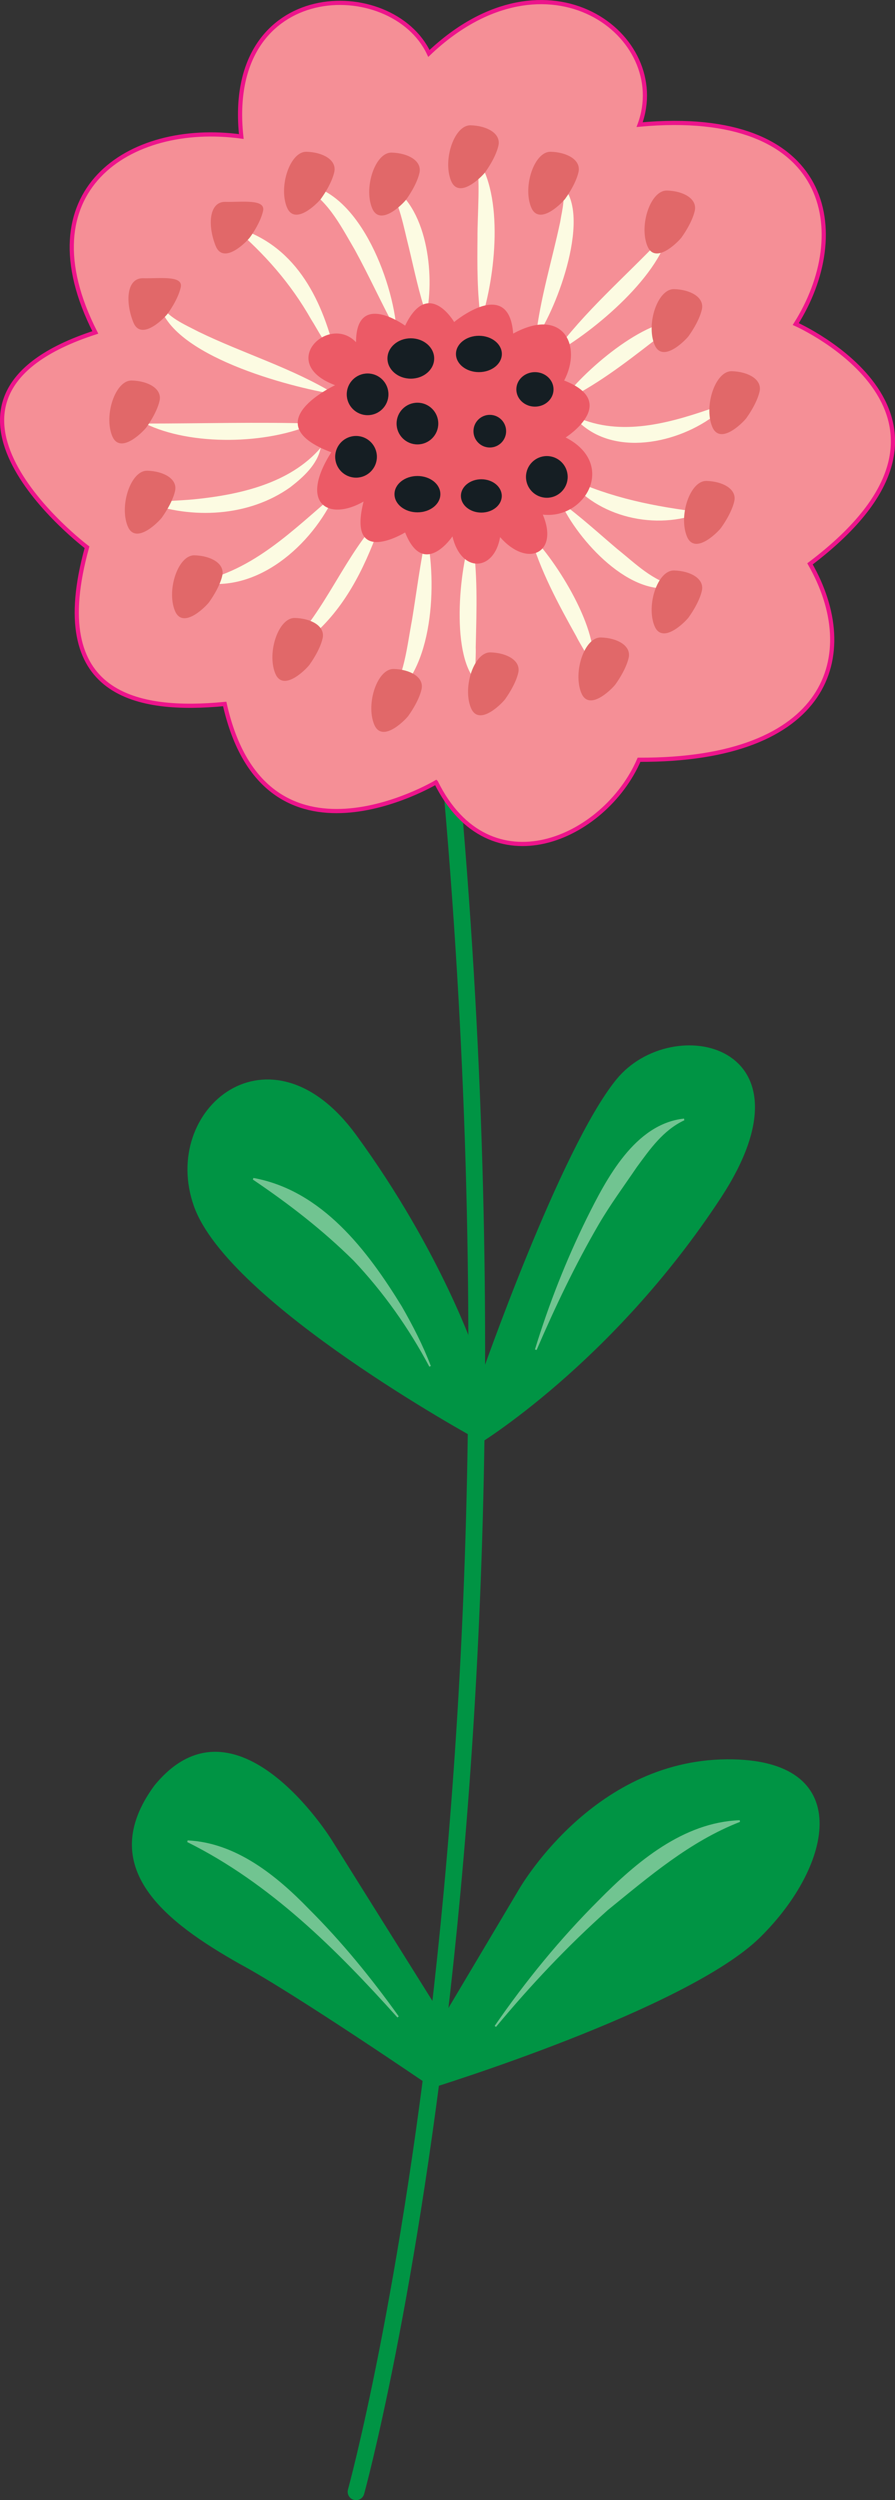 <?xml version="1.0" encoding="UTF-8"?>
<svg id="Flower_pink" data-name="Flower pink" xmlns="http://www.w3.org/2000/svg" viewBox="0 0 106.86 298.5">
  <rect x="0" y="0" width="106.86" height="298.5" fill="#333333" stroke="none"/>
  <defs>
    <style>
      .cls-1 {
        fill: none;
        stroke: #009444;
        stroke-linecap: round;
        stroke-width: 2px;
      }

      .cls-1, .cls-2 {
        stroke-miterlimit: 10;
      }

      .cls-3 {
        fill: #151e23;
      }

      .cls-4 {
        fill: #009444;
      }

      .cls-2 {
        fill: #f58f96;
        stroke: #ed148b;
        stroke-width: .5px;
      }

      .cls-5 {
        fill: #fcfbe2;
      }

      .cls-6 {
        fill: #ec5a66;
      }

      .cls-7 {
        fill: #e16869;
      }

      .cls-8 {
        fill: #71c491;
      }
    </style>
  </defs>
  <path id="Trunk" class="cls-1" d="m42.51,297.5s25.67-92.98,8.49-230.93"/>
  <g id="Leafs">
    <path class="cls-4" d="m56.85,171.78s-29.59-16.16-33.7-27.78,9.12-22.54,19.37-8.5,14.33,26.36,14.33,26.36v9.92Z"/>
    <path class="cls-4" d="m57.37,164.48s9.53-27.39,16.22-35.6,24.51-4.24,12.48,14.13c-13.02,19.87-29.15,29.55-29.15,29.55l.45-8.08Z"/>
    <path class="cls-4" d="m52.48,240.25l-12.9-20.61s-11.43-18.43-21.17-6.43c-7.18,9.83,1.51,16.34,10.2,21.26,6.52,3.5,22.77,14.61,22.77,14.61l1.09-8.83Z"/>
    <path class="cls-4" d="m51.36,249.35s30.61-9.4,39.39-18.04,11.48-21.37-3.97-21.26c-16.23.11-24.94,15.73-24.94,15.73l-9.35,15.73-1.13,7.84Z"/>
    <path class="cls-8" d="m51.26,163.17c-2.44-4.6-5.49-8.9-9.05-12.67-3.73-3.68-7.65-6.71-12.02-9.67,0,0,.07-.19.07-.19,8.19,1.49,13.61,8.65,17.71,15.33,1.32,2.3,2.53,4.65,3.47,7.12l-.18.08h0Z"/>
    <path class="cls-8" d="m63.87,161.12c1.65-5.38,3.7-10.61,6.19-15.67,2.35-4.72,5.73-11.26,11.61-11.9,0,0,.04.2.04.2-2.52,1.18-4.09,3.43-5.68,5.6-1.52,2.24-3.16,4.46-4.56,6.86-2.79,4.8-5.2,9.86-7.4,14.97,0,0-.19-.06-.19-.06h0Z"/>
    <path class="cls-8" d="m59.06,241.88c3.69-5.35,7.81-10.4,12.42-15,4.5-4.57,10.1-9.32,16.84-9.56,0,0,.03.2.03.2-6.01,2.35-10.83,6.51-15.78,10.53-4.8,4.28-9.24,9-13.35,13.95,0,0-.16-.12-.16-.12h0Z"/>
    <path class="cls-8" d="m47.45,240.87c-7.3-8.14-15.22-16.03-25.09-20.94,0,0,.04-.2.04-.2,5.79.27,10.64,4.22,14.49,8.2,3.95,3.94,7.48,8.28,10.72,12.81,0,0-.15.13-.15.13h0Z"/>
  </g>
  <path class="cls-2" d="m52.06,93.4s-20.41,12.19-25.23-9.35c-10.35.99-21.4-.85-16.44-18.71,0,0-23.46-17.72.99-25.65C2.8,22.82,15.35,14.46,28.81,16.3,26.77-2.74,46.81-2.98,51.21,6.38c14.17-13.46,29.06-2.06,25.16,8.5,23.1-2.13,25.44,13.04,18.64,23.81,0,0,24.94,11.06,1.7,28.63,6.24,10.91,2.26,23.48-20.41,23.39-4.11,9.5-17.86,15.59-24.24,2.69Z"/>
  <g>
    <path class="cls-5" d="m47.35,39.54c-1.79-3.29-3.27-6.58-4.99-9.72-1.78-3.03-3.4-6.37-6.81-7.86,7.11.09,11.41,11.58,11.81,17.57h0Z"/>
    <path class="cls-5" d="m50.92,37.56c-.85-2.32-1.52-5.6-2.1-7.99-.67-2.64-1.07-5.23-2.56-7.6,4.76,2.52,5.67,10.81,4.66,15.59h0Z"/>
    <path class="cls-5" d="m57.43,38.27c-.47-3.3-.45-6.56-.42-9.86-.02-2.88.39-6.88-.16-9.7,3.38,4.61,2.3,14.34.59,19.56h0Z"/>
    <path class="cls-5" d="m63.96,40.39c.53-4.76,1.95-9.28,2.93-13.92.23-1.5.75-3.06.04-4.51,3.89,3.3-.4,14.91-2.97,18.42h0Z"/>
    <path class="cls-5" d="m66.09,42.26c3.7-5.07,8.46-9.13,12.75-13.64.41-.49.81-.98,1.13-1.55-.77,5.59-9.08,12.57-13.89,15.19h0Z"/>
    <path class="cls-5" d="m66.93,48.07c2.55-3.64,10.13-10.28,14.75-9.81-1.4.5-2.43,1.6-3.62,2.44-3.52,2.73-7.05,5.45-11.12,7.36h0Z"/>
    <path class="cls-5" d="m68.36,49.57c5.26,2.62,11.05,1.11,16.31-.7,2.77-1.03,2.8-.99.45.87-4.68,3.43-12.69,4.92-16.76-.17h0Z"/>
    <path class="cls-5" d="m67.76,57.03c5.27,2.45,10.38,3.45,16.04,4.14-5.4,2.21-12.53.64-16.04-4.14h0Z"/>
    <path class="cls-5" d="m66.93,59.95c2.14,1.51,4.77,3.91,6.77,5.6,2.23,1.78,4.22,3.84,7.13,4.47-5.45,1.59-11.88-5.56-13.9-10.06h0Z"/>
    <path class="cls-5" d="m63.25,63.78c3.18,3.11,8.55,11.68,7.47,16.16-.3-1.45-1.26-2.64-1.91-3.96-2.18-3.91-4.31-7.85-5.55-12.2h0Z"/>
    <path class="cls-5" d="m56.31,63.78c.78,4.49.59,8.99.49,13.51.06,1.45-.26,3,.38,4.35-3.48-2.85-2.36-13.92-.87-17.86h0Z"/>
    <path class="cls-5" d="m50.92,63.78c1.27,5.68.9,16.42-4.54,19.84,1.92-2.91,2.19-6.31,2.82-9.64.5-3.04,1.03-7.21,1.72-10.21h0Z"/>
    <path class="cls-5" d="m45.82,61.41c-1.64,4.81-3.67,9.61-7.28,13.31-1.19,1.22-2.63,2.39-4.34,2.81,4.8-4.68,6.94-11.36,11.62-16.12h0Z"/>
    <path class="cls-5" d="m40.02,59c-2.72,6.05-9.41,12.05-16.45,10.47,6.74-1.4,11.33-6.12,16.45-10.47h0Z"/>
    <path class="cls-5" d="m38.29,53.46c-.38,1.98-2.09,3.52-3.63,4.71-4.96,3.54-11.74,3.85-17.33,1.78,1.98-.11,3.9-.16,5.79-.33,5.43-.54,11.49-1.88,15.17-6.16h0Z"/>
    <path class="cls-5" d="m37.46,50.57c-5.5,2.49-14.65,2.7-20.13,0,6.66,0,13.48-.2,20.13,0h0Z"/>
    <path class="cls-5" d="m40.02,47.08c-5.55-.88-19.69-4.64-20.99-10.87,1.05,1.73,2.94,2.49,4.66,3.39,5.38,2.62,11.19,4.33,16.33,7.48h0Z"/>
    <path class="cls-5" d="m40.02,42.26c-1.16-.96-2.07-2.88-2.88-4.14-2.44-4.3-5.56-7.83-9.32-11.05,7.29,1.96,10.56,8.38,12.2,15.19h0Z"/>
    <path class="cls-7" d="m20.07,37.37c-.09.24-3.17,3.59-4.16,1.09s-.76-5.29,1.18-5.24,4.82-.38,4.49,1.09-1.51,3.07-1.51,3.07Z"/>
    <path class="cls-7" d="m29.9,28.25c-.09.24-3.17,3.59-4.16,1.09s-.76-5.29,1.18-5.24,4.82-.38,4.49,1.09-1.51,3.07-1.51,3.07Z"/>
    <path class="cls-7" d="m17.54,50.93c-.09.24-3.17,3.59-4.16,1.09s.41-6.64,2.35-6.59,3.65.97,3.32,2.43-1.51,3.07-1.51,3.07Z"/>
    <path class="cls-7" d="m19.39,61.7c-.09.24-3.17,3.59-4.16,1.09s.41-6.64,2.35-6.59,3.65.97,3.32,2.43-1.51,3.07-1.51,3.07Z"/>
    <path class="cls-7" d="m25.03,71.8c-.09.24-3.17,3.59-4.16,1.09s.41-6.64,2.35-6.59,3.65.97,3.32,2.43-1.51,3.07-1.51,3.07Z"/>
    <path class="cls-7" d="m37.01,79.28c-.09.24-3.17,3.59-4.16,1.09s.41-6.64,2.35-6.59,3.65.97,3.32,2.43-1.51,3.07-1.51,3.07Z"/>
    <path class="cls-7" d="m48.82,85.37c-.09.24-3.17,3.59-4.16,1.09s.41-6.64,2.35-6.59,3.65.97,3.32,2.43-1.51,3.07-1.51,3.07Z"/>
    <path class="cls-7" d="m60.37,83.39c-.09.24-3.17,3.59-4.16,1.09s.41-6.64,2.35-6.59,3.65.97,3.32,2.43-1.51,3.07-1.51,3.07Z"/>
    <path class="cls-7" d="m73.55,81.61c-.09.24-3.17,3.59-4.16,1.09s.41-6.64,2.35-6.59,3.65.97,3.32,2.43-1.51,3.07-1.51,3.07Z"/>
    <path class="cls-7" d="m82.29,73.61c-.09.24-3.17,3.59-4.16,1.09s.41-6.64,2.35-6.59,3.65.97,3.32,2.43-1.51,3.07-1.51,3.07Z"/>
    <path class="cls-7" d="m86.16,62.92c-.09.24-3.17,3.59-4.16,1.09s.41-6.64,2.35-6.59,3.65.97,3.32,2.43-1.51,3.07-1.51,3.07Z"/>
    <path class="cls-7" d="m89.18,49.82c-.09.24-3.17,3.59-4.16,1.09s.41-6.64,2.35-6.59,3.65.97,3.32,2.43-1.51,3.07-1.51,3.07Z"/>
    <path class="cls-7" d="m82.29,40.02c-.09.24-3.17,3.59-4.16,1.09s.41-6.64,2.35-6.59,3.65.97,3.32,2.43-1.51,3.07-1.51,3.07Z"/>
    <path class="cls-7" d="m81.44,28.25c-.09.24-3.17,3.59-4.16,1.09s.41-6.64,2.35-6.59,3.65.97,3.32,2.43-1.51,3.07-1.51,3.07Z"/>
    <path class="cls-7" d="m67.56,23.62c-.09.24-3.17,3.59-4.16,1.09s.41-6.64,2.35-6.59,3.65.97,3.32,2.43-1.51,3.07-1.51,3.07Z"/>
    <path class="cls-7" d="m58,20.46c-.09.24-3.17,3.59-4.16,1.09s.41-6.64,2.35-6.59,3.65.97,3.32,2.43-1.51,3.07-1.51,3.07Z"/>
    <path class="cls-7" d="m48.57,23.72c-.09.24-3.17,3.59-4.16,1.09s.41-6.64,2.35-6.59,3.65.97,3.32,2.43-1.51,3.07-1.51,3.07Z"/>
    <path class="cls-7" d="m38.4,23.62c-.09.24-3.17,3.59-4.16,1.09s.41-6.64,2.35-6.59,3.65.97,3.32,2.43-1.51,3.07-1.51,3.07Z"/>
  </g>
  <g id="Marks">
    <path class="cls-6" d="m54.22,38.45s6.56-5.49,7.05,1.38c5.95-3.26,8.29,1.42,6.09,5.6,6.73,2.62.18,6.8.18,6.8,6.12,3.15,2.37,9.81-2.73,9.21,1.95,4.61-1.84,6.41-5.1,2.69-.71,4.11-4.64,4.36-5.69-.09,0,0-3.43,5.13-5.65-.47,0,0-6.98,4.28-4.96-3.69-4.11,2.37-7.8.35-3.86-5.88-9.27-3.49.46-8.01.46-8.01-6.99-2.62-.76-8.57,2.5-5.13,0-6.24,5.86-1.98,5.86-1.98,2.76-5.75,5.85-.44,5.85-.44Z"/>
    <ellipse class="cls-3" cx="49.05" cy="42.8" rx="2.79" ry="2.41"/>
    <ellipse class="cls-3" cx="57.47" cy="59.21" rx="2.44" ry="1.99"/>
    <ellipse class="cls-3" cx="57.18" cy="42.26" rx="2.74" ry="2.17"/>
    <ellipse class="cls-3" cx="49.84" cy="59" rx="2.74" ry="2.17"/>
    <ellipse class="cls-3" cx="63.87" cy="46.49" rx="2.22" ry="2.06"/>
    <circle class="cls-3" cx="58.48" cy="51.48" r="1.95"/>
    <circle class="cls-3" cx="49.84" cy="50.57" r="2.49"/>
    <circle class="cls-3" cx="42.51" cy="54.54" r="2.49"/>
    <circle class="cls-3" cx="43.89" cy="47.08" r="2.49"/>
    <circle class="cls-3" cx="65.29" cy="56.94" r="2.49"/>
  </g>
</svg>